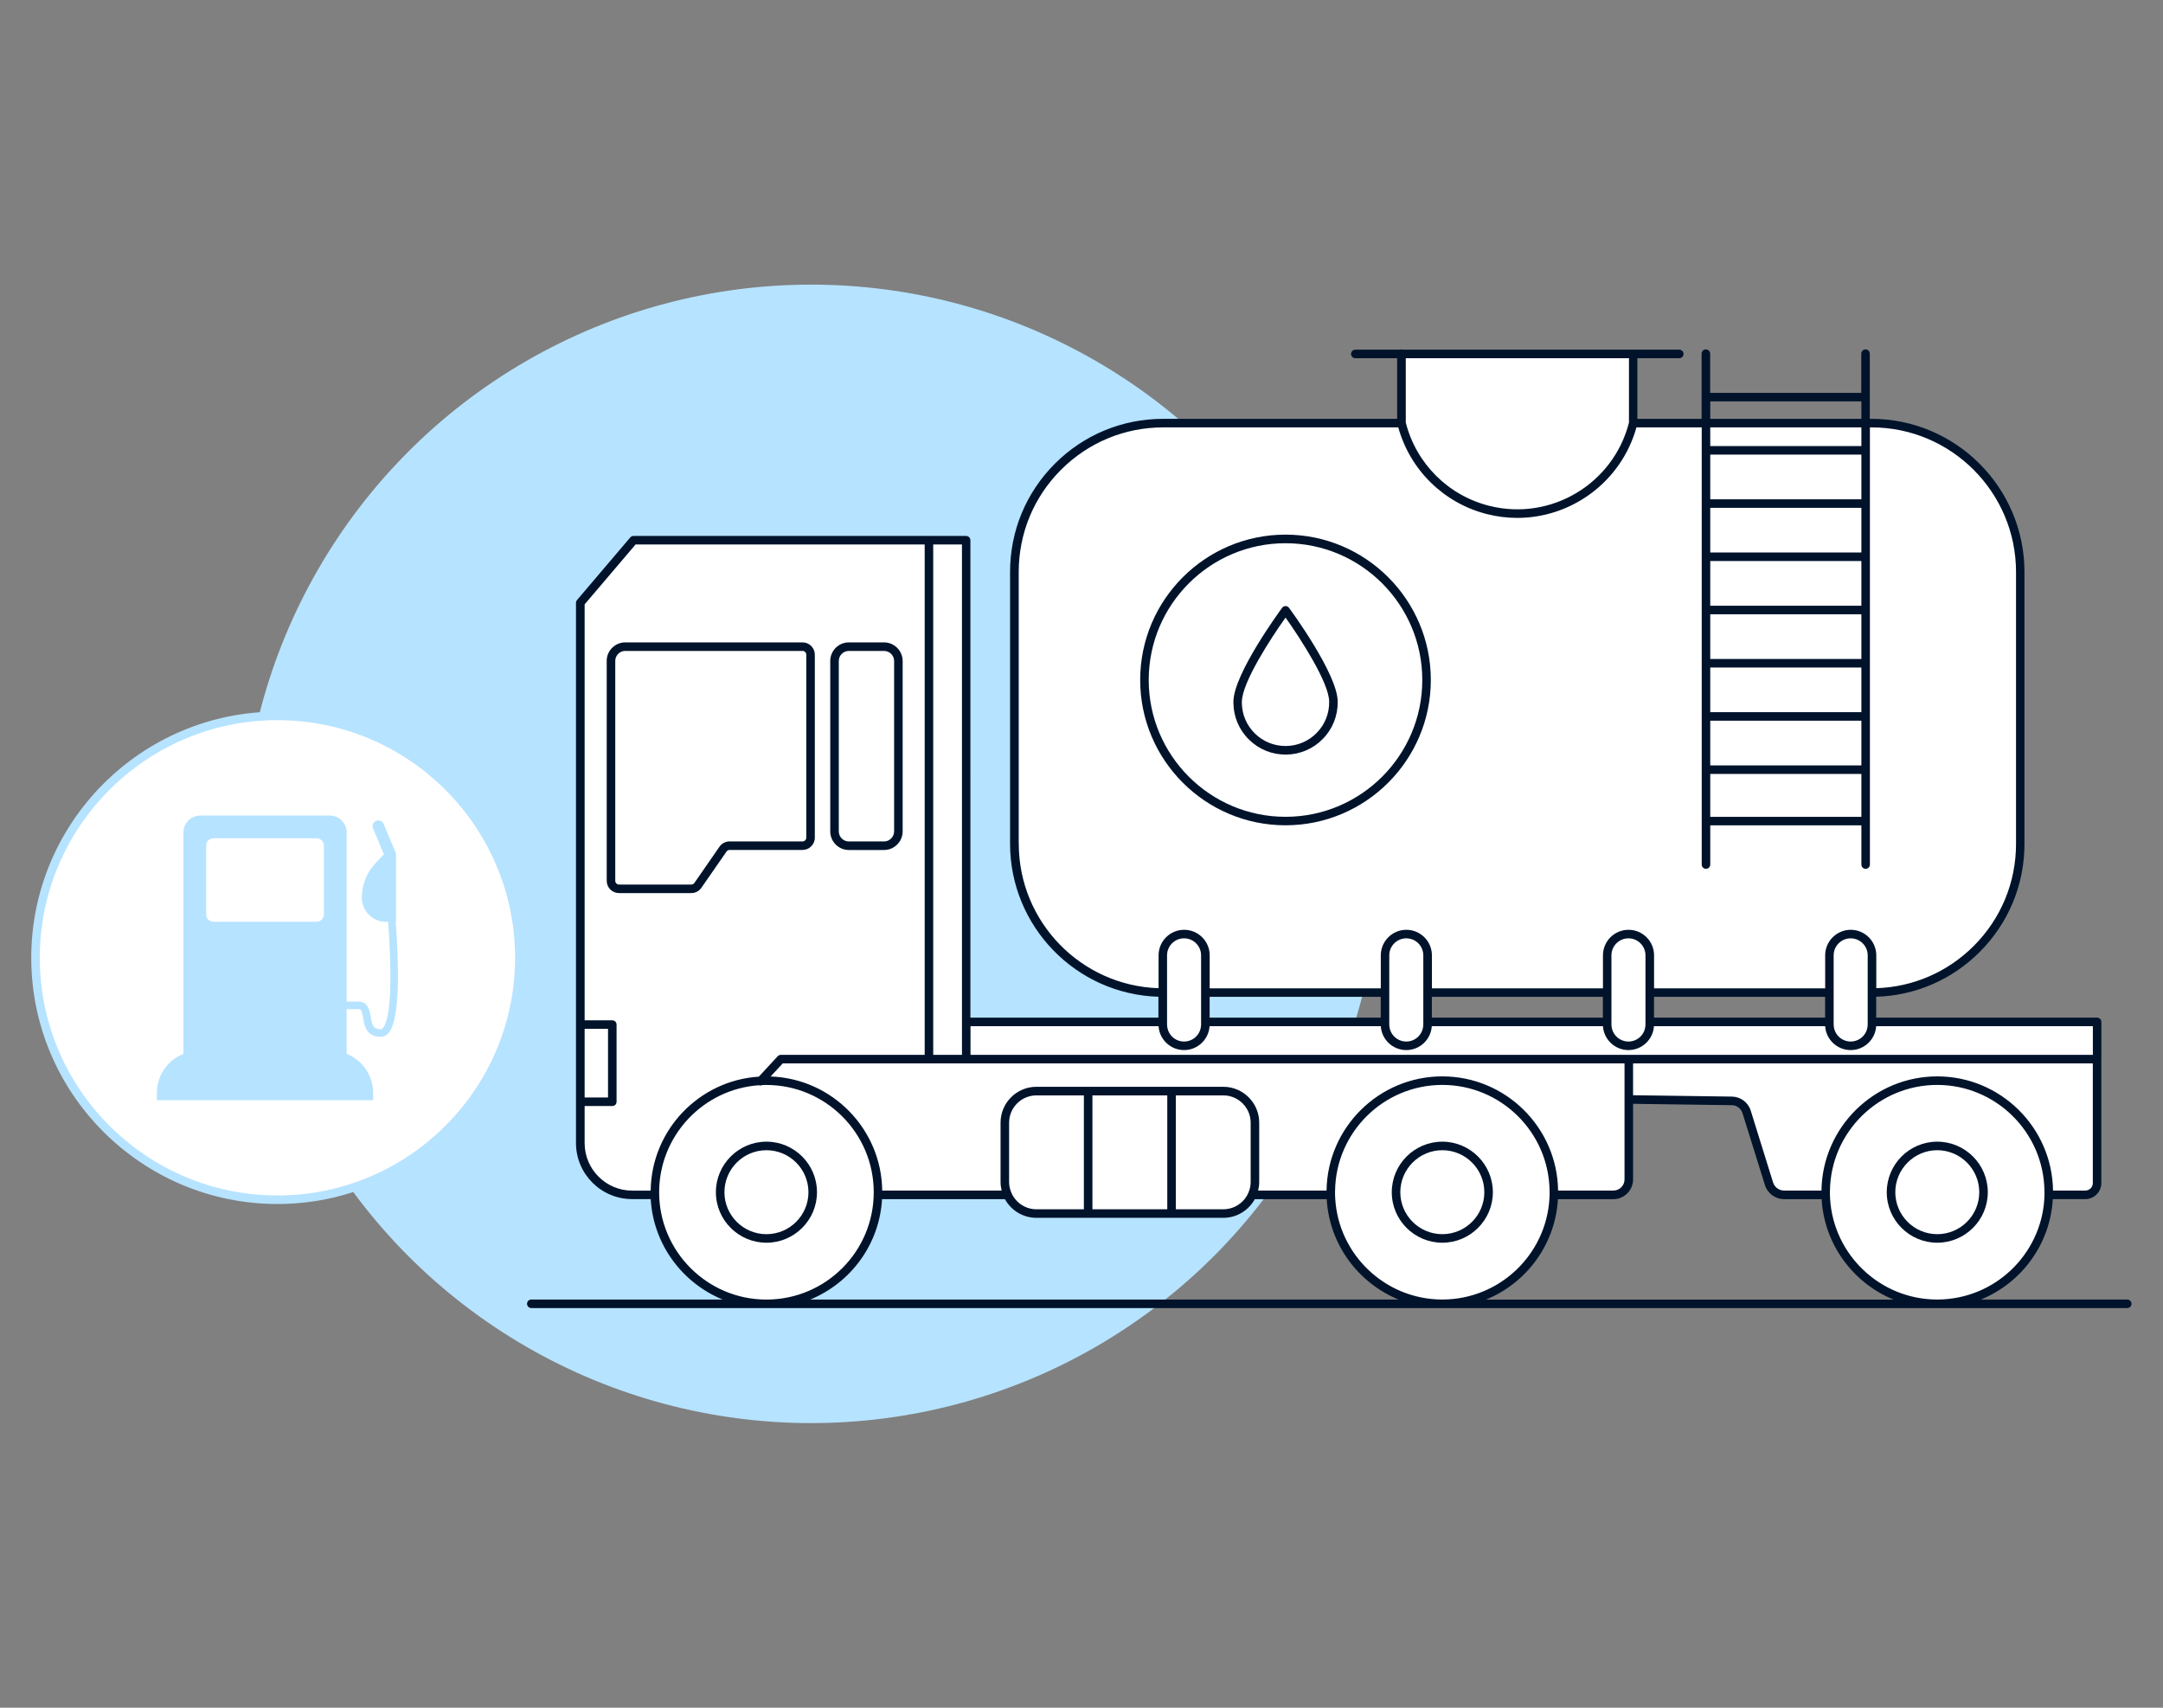 <?xml version="1.0" encoding="UTF-8"?>
<svg xmlns="http://www.w3.org/2000/svg" id="Trucks" viewBox="0 0 380 300" width="190" height="150"><rect x="0" y="0" width="380" height="300" fill="#808080" stroke="none"/><defs><style>.cls-1{fill:#00132b;}.cls-2{fill:#fff;}.cls-3{fill:#b6e3ff;}</style></defs><circle class="cls-3" cx="142.5" cy="150" r="100"/><circle class="cls-2" cx="48.74" cy="168.26" r="42.5"/><path class="cls-3" d="M48.74,211.51c-23.85,0-43.25-19.4-43.25-43.25s19.4-43.25,43.25-43.25,43.25,19.4,43.25,43.25-19.4,43.25-43.25,43.25Zm0-85c-23.02,0-41.75,18.73-41.75,41.75s18.73,41.75,41.75,41.75,41.75-18.73,41.75-41.75-18.73-41.75-41.75-41.75Z"/><path class="cls-3" d="M69.52,161.93h.05v-12l-2.16-5.15c-.18-.47-.67-.74-1.17-.64-.54,.12-.87,.66-.75,1.2,.01,.06,.03,.11,.05,.17l1.91,4.57-1.46,1.53c-1.55,1.65-2.42,3.83-2.42,6.09,0,2.34,1.9,4.24,4.24,4.24h.38c.6,8.01,.69,16.85-.92,18.65-.08,.12-.22,.2-.37,.21-1.35,0-1.53-.74-1.77-2.16-.19-1.14-.44-2.7-2.23-2.7h-2v-29.71c0-1.64-1.33-2.96-2.96-2.96h-22.75c-1.64,0-2.96,1.33-2.96,2.96v38.9c-2.82,1.11-4.67,3.84-4.67,6.87v1.27h38v-1.27c0-3.03-1.86-5.75-4.67-6.87v-7.86h2c.55,0,.7,.25,.92,1.58,.22,1.33,.53,3.28,3.08,3.28,.53,0,1.03-.24,1.36-.65,2.13-2.38,1.79-12.52,1.27-19.54Zm-12.62-1.28c0,.71-.57,1.28-1.28,1.28h-18.12c-.71,0-1.28-.57-1.28-1.28v-12.11c0-.71,.57-1.28,1.28-1.28h18.12c.71,0,1.28,.57,1.28,1.28v12.11Z"/><path class="cls-2" d="M328.86,179.52v-5.15c14.4-.05,26.06-11.74,26.06-26.15v-47.73h0c0-14.45-11.71-26.15-26.15-26.15h-41.85v-12.15l-40.71-.05v12.21h-41.86c-14.44,0-26.15,11.71-26.14,26.15v47.73h0c0,14.42,11.66,26.1,26.07,26.15v5.15h-34.54v6.54h0V94.91h-6.54s-51.89,0-51.89,0l-9.35,10.99v94.91c0,5.03,4.08,9.1,9.1,9.1h4.01c.25,10.61,8.91,19.13,19.58,19.13s19.33-8.53,19.58-19.13h8.97s13.82,0,13.82,0c.87,1.93,2.81,3.27,5.06,3.27h32.84c2.25,0,4.19-1.35,5.06-3.27h13.84c.25,10.61,8.91,19.13,19.58,19.13s19.33-8.53,19.58-19.13h10.47c1.5,0,2.71-1.21,2.71-2.71l-.08-13.84h18.33l2.14,1.13,4.54,14.26,1.79,1.27,7.9-.04c.28,10.58,8.93,19.07,19.57,19.07s19.6-8.78,19.6-19.6h8.12s.36-23.37,.36-23.37v-6.54s-39.56,0-39.56,0Zm-85.55,0h-31.56v-5.15h31.56v5.15Zm39.03,0h-31.55v-5.15h31.55v5.15Zm7.48,0v-5.15h31.56v5.15h-31.56Z"/><path class="cls-1" d="M225.84,144.98c14.08,0,25.53-11.45,25.53-25.53s-11.45-25.53-25.53-25.53-25.53,11.45-25.53,25.53,11.45,25.53,25.53,25.53Zm0-49.55c13.25,0,24.03,10.78,24.03,24.03s-10.78,24.03-24.03,24.03-24.03-10.78-24.03-24.03,10.78-24.03,24.03-24.03Z"/><path class="cls-1" d="M225.84,132.56s.09,0,.14,0c2.45-.04,4.74-1.02,6.44-2.78,1.71-1.75,2.62-4.07,2.59-6.51,0-4.84-8.21-16.03-8.56-16.5-.14-.19-.37-.3-.6-.3s-.46,.11-.6,.3c-.35,.47-8.56,11.67-8.56,16.5v.26c.04,2.45,1.02,4.74,2.78,6.44,1.72,1.67,3.98,2.59,6.38,2.59Zm-7.66-9.29c0-3.33,5.07-11.14,7.67-14.78,2.59,3.65,7.66,11.46,7.66,14.78h0c.03,2.06-.74,3.99-2.17,5.46-1.43,1.47-3.34,2.29-5.39,2.32-.04,0-.08,0-.12,0-2,0-3.9-.77-5.34-2.17-1.47-1.43-2.29-3.34-2.32-5.38v-.24Z"/><path class="cls-1" d="M143.53,209.44c0-4.9-3.99-8.88-8.88-8.88s-8.88,3.98-8.88,8.88,3.99,8.87,8.88,8.87,8.88-3.98,8.88-8.87Zm-16.26,0c0-4.07,3.31-7.38,7.38-7.38s7.38,3.31,7.38,7.38-3.31,7.37-7.38,7.37-7.38-3.31-7.38-7.37Z"/><path class="cls-1" d="M253.39,200.56c-4.89,0-8.88,3.98-8.88,8.88s3.99,8.87,8.88,8.87,8.88-3.98,8.88-8.87-3.99-8.88-8.88-8.88Zm0,16.25c-4.07,0-7.38-3.31-7.38-7.37s3.31-7.38,7.38-7.38,7.38,3.31,7.38,7.38-3.31,7.37-7.38,7.37Z"/><path class="cls-1" d="M149.12,149.32h6.19c1.8,0,3.27-1.47,3.27-3.27v-29.93c0-1.8-1.47-3.27-3.27-3.27h-6.19c-1.8,0-3.26,1.47-3.26,3.27v29.93c0,1.8,1.46,3.27,3.26,3.27Zm-1.76-33.2c0-.97,.79-1.77,1.76-1.77h6.19c.97,0,1.77,.8,1.77,1.77v29.93c0,.97-.8,1.77-1.77,1.77h-6.19c-.97,0-1.76-.8-1.76-1.77v-29.93Z"/><path class="cls-1" d="M123.22,155.96l4.42-6.37c.12-.17,.32-.28,.54-.28h12.82c.59,0,1.13-.24,1.51-.63,.39-.38,.64-.92,.64-1.51v-32.17c0-1.18-.97-2.15-2.15-2.15h-31.33c-1.78,.1-3.17,1.64-3.08,3.39v38.5c0,1.18,.96,2.15,2.15,2.15h12.71c.71,0,1.37-.35,1.77-.93Zm-15.13-1.22v-38.54c-.05-.96,.7-1.79,1.62-1.85h31.29c.35,0,.65,.3,.65,.65v32.16c0,.36-.3,.65-.65,.65h-12.82c-.71,0-1.37,.35-1.77,.92l-4.42,6.38c-.13,.17-.33,.28-.54,.28h-12.71c-.36,0-.65-.3-.65-.65Z"/><path class="cls-1" d="M340.34,200.56c-4.89,0-8.87,3.98-8.87,8.88s3.98,8.87,8.87,8.87,8.88-3.98,8.88-8.87-3.98-8.88-8.88-8.88Zm0,16.25c-4.06,0-7.37-3.31-7.37-7.37s3.31-7.38,7.37-7.38,7.38,3.31,7.38,7.38-3.31,7.37-7.38,7.37Z"/><path class="cls-1" d="M373.76,228.29h-25.75c7.07-2.89,12.17-9.65,12.63-17.64h5.7c.75,0,1.46-.29,2-.83,.53-.53,.82-1.24,.82-2v-21.73s.01-.02,.01-.03v-6.54c0-.2-.08-.39-.22-.53-.14-.14-.33-.22-.53-.22h-38.81v-3.67c6.87-.2,13.3-2.98,18.18-7.86,5.08-5.08,7.88-11.84,7.87-19.02v-47.74c0-14.83-12.06-26.9-26.89-26.9h-.28v-11.45c0-.41-.34-.75-.75-.75s-.75,.34-.75,.75v6.89h-26.55v-6.89c0-.41-.34-.75-.75-.75s-.75,.34-.75,.75v11.45h-11.28v-10.65h7.36c.41,0,.75-.34,.75-.75s-.34-.75-.75-.75h-48.56c-.08-.03-.17-.05-.26-.05s-.18,.02-.26,.05h-7.84c-.41,0-.75,.34-.75,.75s.34,.75,.75,.75h7.35v10.65h-41.11c-7.18,0-13.94,2.8-19.02,7.88-5.08,5.09-7.87,11.84-7.87,19.03v47.73c0,14.55,11.61,26.45,26.06,26.88v3.67h-33.03V94.9c0-.41-.34-.75-.75-.75h-58.44c-.22,0-.43,.1-.57,.27l-9.35,10.99c-.11,.13-.18,.31-.18,.48v94.91c0,5.43,4.42,9.85,9.86,9.85h3.27c.46,7.98,5.56,14.74,12.63,17.64h-33.61c-.41,0-.75,.34-.75,.75s.34,.75,.75,.75h41.19s.07,0,.1,0,.07,0,.1,0h118.53s.07,0,.1,0,.07,0,.1,0h86.74s.07,0,.1,0,.07,0,.1,0h33.32c.41,0,.75-.34,.75-.75s-.34-.75-.75-.75Zm-14.61-17.64c-.62,9.8-8.76,17.58-18.71,17.64h-.21c-9.93-.05-18.09-7.84-18.71-17.64-.03-.4-.04-.8-.04-1.21,0-.1,0-.19,.01-.29,.15-10.27,8.55-18.56,18.84-18.56s18.69,8.29,18.84,18.56c.01,.1,.01,.19,.01,.29,0,.41-.01,.81-.04,1.21Zm8.52-2.83c0,.36-.13,.69-.38,.94-.26,.25-.59,.39-.94,.39h-5.67c-.15-11.09-9.22-20.06-20.34-20.06s-20.19,8.97-20.34,20.06h-6.54c-.91,0-1.7-.58-1.97-1.45l-3.92-12.6c-.46-1.46-1.8-2.45-3.32-2.46l-17.35-.24v-5.59h80.77v21.01Zm-67.21-137.31h26.55v3.07h-26.55v-3.07Zm0,4.57h26.55v3.28h-26.55v-3.28Zm0,4.78h26.55v7.85h-26.55v-7.85Zm0,9.35h26.55v7.85h-26.55v-7.85Zm0,9.35h26.55v7.85h-26.55v-7.85Zm0,9.35h26.55v7.85h-26.55v-7.85Zm0,9.35h26.55v7.85h-26.55v-7.85Zm0,9.35h26.55v7.85h-26.55v-7.85Zm0,9.35h26.55v7.54h-26.55v-7.54Zm-53.49-73.03h39.21v11.31c-2.74,10.77-13.72,17.33-24.51,14.63-7.23-1.81-12.86-7.41-14.7-14.63v-11.31Zm-68,85.29v-47.73c0-6.79,2.64-13.17,7.43-17.96,4.8-4.8,11.18-7.45,17.97-7.45h41.28c2.1,7.53,8.04,13.35,15.65,15.25,1.76,.44,3.53,.65,5.27,.65,9.54,0,18.26-6.36,20.92-15.9h11.47v76.8c0,.41,.34,.75,.75,.75s.75-.34,.75-.75v-6.89h26.55v6.89c0,.41,.34,.75,.75,.75s.75-.34,.75-.75V75.08h.28c14,0,25.39,11.4,25.39,25.41v47.73c.01,6.78-2.64,13.16-7.43,17.96-4.6,4.59-10.65,7.21-17.12,7.42v-5.77c0-2.48-2.02-4.49-4.49-4.49s-4.49,2.01-4.49,4.49v5.79h-30.06v-5.79c0-2.48-2.01-4.49-4.49-4.49s-4.49,2.01-4.49,4.49v5.79h-30.05v-5.79c0-2.48-2.02-4.49-4.49-4.49s-4.49,2.01-4.49,4.49v5.79h-30.06v-5.79c0-2.48-2.01-4.49-4.49-4.49s-4.49,2.01-4.49,4.49v5.77c-13.62-.44-24.56-11.65-24.56-25.38Zm149.15,19.61v12.15c0,.1,0,.2-.02,.29-.14,1.52-1.43,2.7-2.97,2.7s-2.83-1.18-2.97-2.7c-.02-.09-.02-.19-.02-.29v-12.15c0-1.65,1.34-2.99,2.99-2.99s2.99,1.34,2.99,2.99Zm-7.48,7.29v3.65h-30.06v-3.65h30.06Zm-31.56-7.29v12.15c0,.1,0,.2-.02,.29-.14,1.52-1.42,2.7-2.97,2.7s-2.83-1.18-2.97-2.7c-.02-.09-.02-.19-.02-.29v-12.15c0-1.65,1.34-2.99,2.99-2.99s2.99,1.34,2.99,2.99Zm-7.48,7.29v3.65h-30.05v-3.65h30.05Zm-31.55-7.29v12.15c0,.1,0,.2-.02,.29-.14,1.52-1.42,2.7-2.97,2.7s-2.83-1.18-2.97-2.7c-.02-.09-.02-.19-.02-.29v-12.15c0-1.65,1.34-2.99,2.99-2.99s2.99,1.34,2.99,2.99Zm-7.48,7.29v3.65h-30.06v-3.65h30.06Zm-31.56-7.29v12.15c0,.1,0,.2-.02,.29-.14,1.52-1.42,2.7-2.97,2.7s-2.83-1.18-2.97-2.7c-.02-.09-.02-.19-.02-.29v-12.15c0-1.65,1.34-2.99,2.99-2.99s2.99,1.34,2.99,2.99Zm-40.51,12.44h33.04c.15,2.35,2.11,4.2,4.48,4.2s4.33-1.85,4.48-4.2h30.08c.15,2.35,2.1,4.2,4.48,4.2s4.33-1.85,4.48-4.2h30.07c.15,2.35,2.11,4.2,4.48,4.2s4.33-1.85,4.48-4.2h30.08c.15,2.35,2.1,4.2,4.48,4.2s4.33-1.85,4.48-4.2h38.07v5.04H170.5v-5.04Zm-6.55-84.62h5.05v89.66h-5.05V95.65Zm-.75,91.16h122.2v20.38c0,1.08-.88,1.96-1.96,1.96h-9.71c-.15-11.09-9.22-20.06-20.34-20.06s-20.19,8.97-20.34,20.06h-12.02c.12-.49,.19-1,.19-1.53v-10.4c0-3.47-2.83-6.3-6.3-6.3h-32.84c-3.48,0-6.3,2.83-6.3,6.3v10.4c0,.53,.07,1.04,.19,1.53h-20.98c-.14-10.84-8.82-19.67-19.61-20.04l2.13-2.3h25.69Zm90.09,41.48c-9.93-.05-18.09-7.84-18.71-17.64-.03-.4-.04-.8-.04-1.21,0-.1,0-.19,.01-.29,.15-10.27,8.55-18.56,18.84-18.56s18.69,8.29,18.84,18.56c.01,.1,.01,.19,.01,.29,0,.41-.01,.81-.04,1.21-.62,9.8-8.76,17.58-18.71,17.64h-.21Zm-33.57-31.06v10.4c0,.53-.09,1.05-.26,1.53-.18,.55-.46,1.06-.82,1.5-.88,1.08-2.22,1.78-3.72,1.78h-8.35v-20.01h8.35c2.64,0,4.8,2.16,4.8,4.8Zm-14.65-4.8v20.01h-13.15v-20.01h13.15Zm-14.65,0v20.01h-8.34c-1.5,0-2.85-.7-3.72-1.78-.36-.44-.64-.95-.82-1.5-.17-.48-.26-1-.26-1.53v-10.4c0-2.64,2.15-4.8,4.8-4.8h8.34Zm-87.71-11.69h4.11v12.06h-4.11v-12.06Zm11.6,28.42h-3.24c-4.61,0-8.36-3.74-8.36-8.35v-6.51h4.86c.42,0,.75-.33,.75-.75v-13.56c0-.41-.33-.75-.75-.75h-4.86V106.17l8.95-10.52h50.79v89.66h-25.27c-.21,0-.41,.09-.55,.24l-3.32,3.59c-10.5,.67-18.86,9.37-19,20.01Zm1.49,.29c0-9.95,7.75-18.12,17.52-18.8,.2,.07,.42,.06,.61-.04,.24-.01,.48-.01,.72-.01,10.39,0,18.85,8.45,18.85,18.85s-8.41,18.79-18.75,18.85h-.2c-10.34-.05-18.75-8.49-18.75-18.85Zm26.53,18.85c7.07-2.89,12.17-9.65,12.63-17.64h21.59c1.07,1.95,3.15,3.28,5.53,3.28h32.84c2.38,0,4.45-1.33,5.53-3.28h12.63c.46,7.98,5.56,14.74,12.63,17.64h-103.39Zm118.74,0c7.07-2.89,12.17-9.65,12.63-17.64h9.74c1.9,0,3.46-1.55,3.46-3.46v-13.29l17.33,.24c.88,0,1.64,.57,1.9,1.41l3.93,12.6c.47,1.5,1.83,2.5,3.4,2.5h6.57c.46,7.98,5.56,14.74,12.63,17.64h-71.6Z"/></svg>
